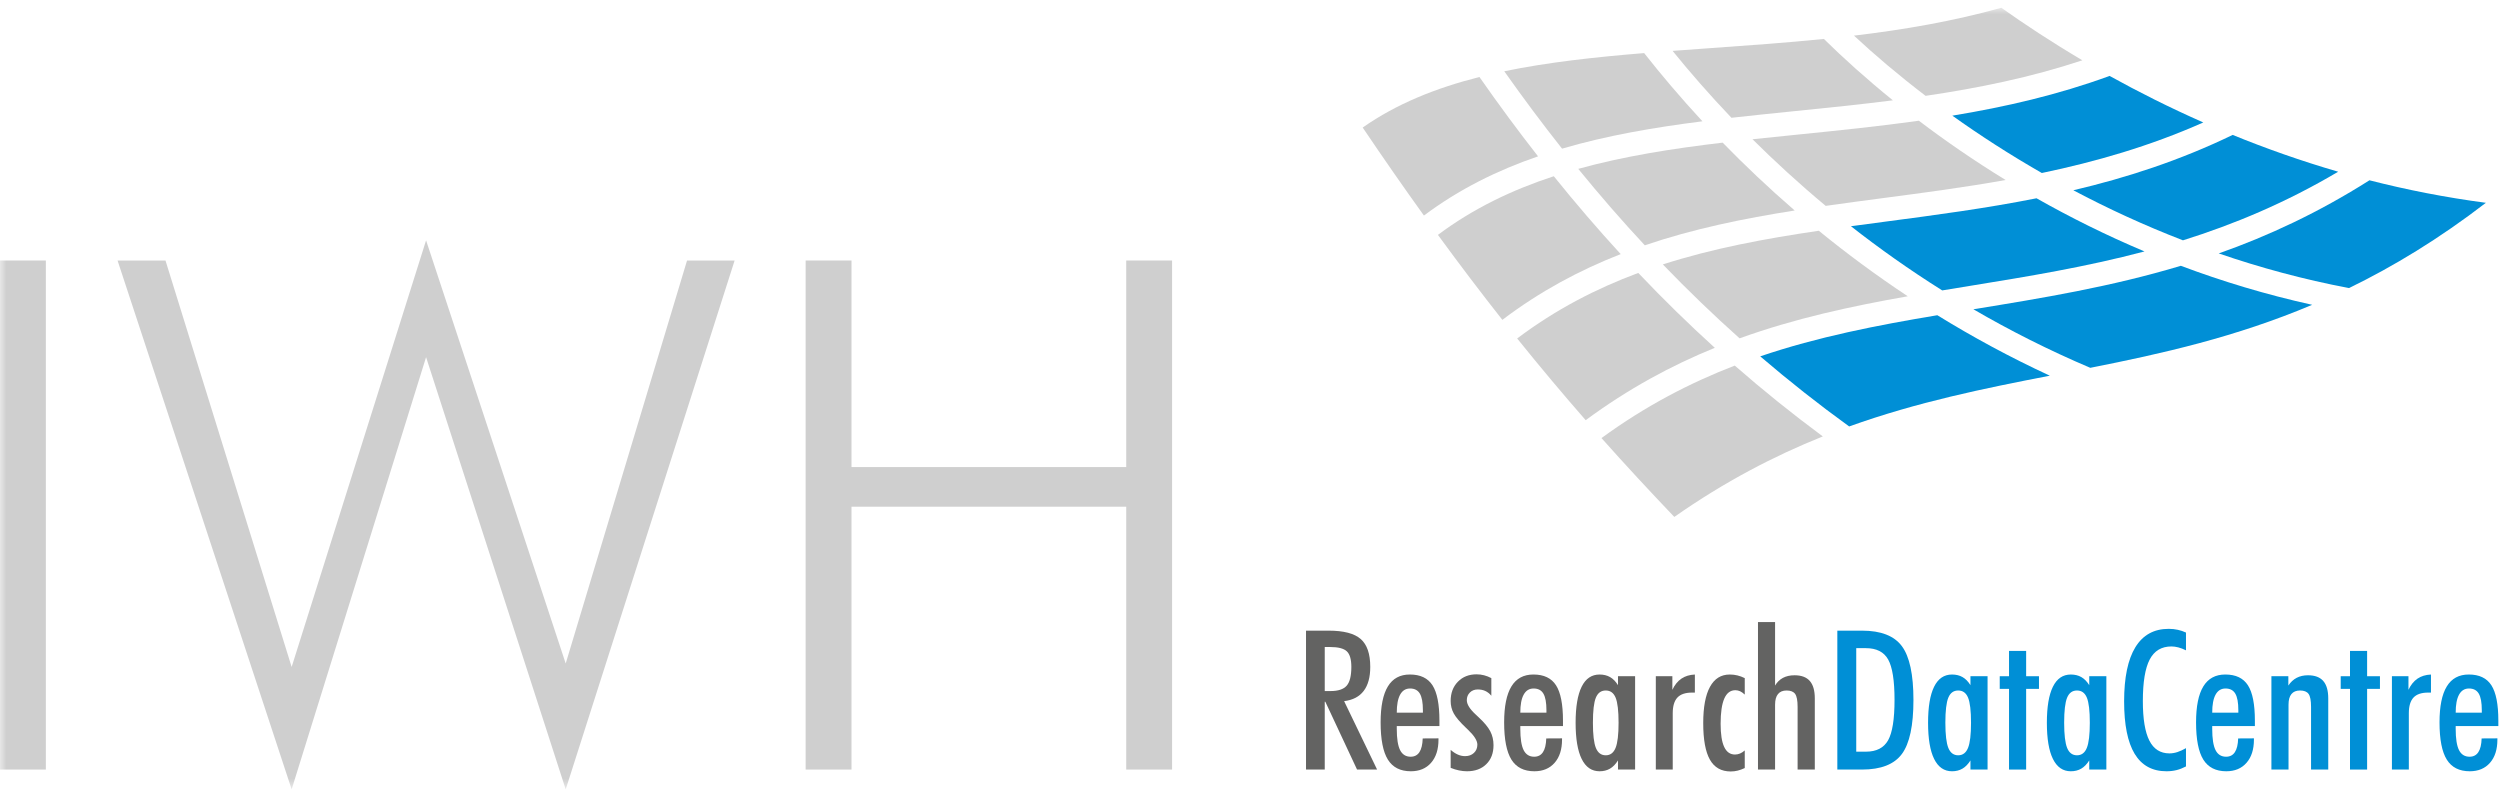 <?xml version="1.0" encoding="UTF-8"?>
<svg width="193px" height="61px" viewBox="0 0 193 61" version="1.1" xmlns="http://www.w3.org/2000/svg" xmlns:xlink="http://www.w3.org/1999/xlink">
    <!-- Generator: Sketch 45.2 (43514) - http://www.bohemiancoding.com/sketch -->
    <title>fdz_en</title>
    <desc>Created with Sketch.</desc>
    <defs>
        <polygon id="path-1" points="0 60.34 192.873 60.34 192.873 -0 0 -0"></polygon>
    </defs>
    <g id="Symbols" stroke="none" stroke-width="1" fill="none" fill-rule="evenodd">
        <g id="Modul-Unit-Direktzugang_rz_en_hover" transform="translate(-174, -210)">
            <g id="fdz_en" transform="translate(174, 210.6)">
                <path d="M102.27,52.75 L102.718,52.75 C103.304,52.75 103.718,52.613 103.96,52.339 C104.203,52.065 104.324,51.58 104.324,50.884 C104.324,50.307 104.208,49.906 103.976,49.684 C103.743,49.461 103.309,49.349 102.673,49.349 L102.27,49.349 L102.27,52.75 Z M102.27,53.572 L102.27,58.81 L100.824,58.81 L100.824,48.086 L102.571,48.086 C103.73,48.086 104.555,48.301 105.047,48.733 C105.539,49.164 105.784,49.881 105.784,50.884 C105.784,51.678 105.615,52.296 105.278,52.739 C104.94,53.183 104.437,53.446 103.766,53.529 L106.312,58.81 L104.764,58.81 L102.314,53.572 L102.27,53.572 Z" id="Fill-1" fill="#636362"></path>
                <path d="M107.831,54.418 L109.848,54.418 L109.848,54.235 C109.848,53.641 109.77,53.213 109.613,52.948 C109.457,52.684 109.205,52.552 108.858,52.552 C108.52,52.552 108.265,52.71 108.091,53.026 C107.917,53.341 107.831,53.805 107.831,54.418 L107.831,54.418 Z M111.051,56.401 L111.051,56.496 C111.051,57.256 110.861,57.853 110.479,58.288 C110.098,58.724 109.577,58.942 108.916,58.942 C108.11,58.942 107.518,58.642 107.145,58.043 C106.771,57.443 106.584,56.484 106.584,55.168 C106.584,53.928 106.771,53.002 107.145,52.391 C107.518,51.778 108.084,51.472 108.843,51.472 C109.649,51.472 110.232,51.75 110.589,52.306 C110.945,52.862 111.124,53.771 111.124,55.035 L111.124,55.453 L107.831,55.453 L107.831,55.667 C107.831,56.42 107.916,56.968 108.087,57.308 C108.258,57.648 108.53,57.819 108.902,57.819 C109.2,57.819 109.426,57.701 109.58,57.466 C109.734,57.232 109.818,56.878 109.833,56.408 L111.051,56.401 Z" id="Fill-3" fill="#636362"></path>
                <path d="M111.991,57.29 C112.176,57.451 112.361,57.573 112.544,57.653 C112.728,57.735 112.914,57.774 113.106,57.774 C113.384,57.774 113.611,57.691 113.788,57.525 C113.964,57.359 114.052,57.145 114.052,56.886 C114.052,56.577 113.809,56.193 113.326,55.733 C113.262,55.669 113.213,55.623 113.179,55.593 C112.709,55.147 112.394,54.777 112.233,54.483 C112.071,54.19 111.991,53.867 111.991,53.514 C111.991,52.907 112.176,52.412 112.548,52.031 C112.919,51.648 113.402,51.458 113.993,51.458 C114.189,51.458 114.381,51.482 114.569,51.531 C114.758,51.579 114.944,51.653 115.131,51.751 L115.131,53.11 C114.989,52.943 114.834,52.821 114.665,52.743 C114.496,52.665 114.301,52.626 114.081,52.626 C113.837,52.626 113.635,52.704 113.476,52.86 C113.317,53.017 113.238,53.215 113.238,53.455 C113.238,53.774 113.47,54.146 113.935,54.571 C114.027,54.655 114.096,54.719 114.139,54.763 C114.575,55.165 114.877,55.527 115.046,55.85 C115.215,56.173 115.299,56.533 115.299,56.93 C115.299,57.542 115.113,58.031 114.741,58.395 C114.37,58.76 113.873,58.942 113.252,58.942 C113.052,58.942 112.846,58.92 112.636,58.876 C112.425,58.832 112.21,58.767 111.991,58.678 L111.991,57.29 Z" id="Fill-5" fill="#636362"></path>
                <path d="M117.368,54.418 L119.385,54.418 L119.385,54.235 C119.385,53.641 119.307,53.213 119.15,52.948 C118.994,52.684 118.742,52.552 118.394,52.552 C118.057,52.552 117.802,52.71 117.628,53.026 C117.454,53.341 117.368,53.805 117.368,54.418 L117.368,54.418 Z M120.589,56.401 L120.589,56.496 C120.589,57.256 120.398,57.853 120.016,58.288 C119.635,58.724 119.114,58.942 118.454,58.942 C117.647,58.942 117.056,58.642 116.682,58.043 C116.308,57.443 116.12,56.484 116.12,55.168 C116.12,53.928 116.308,53.002 116.682,52.391 C117.056,51.778 117.622,51.472 118.38,51.472 C119.187,51.472 119.77,51.75 120.126,52.306 C120.483,52.862 120.662,53.771 120.662,55.035 L120.662,55.453 L117.368,55.453 L117.368,55.667 C117.368,56.42 117.453,56.968 117.624,57.308 C117.795,57.648 118.067,57.819 118.439,57.819 C118.737,57.819 118.963,57.701 119.117,57.466 C119.272,57.232 119.356,56.878 119.371,56.408 L120.589,56.401 Z" id="Fill-7" fill="#636362"></path>
                <path d="M122.973,55.196 C122.973,56.117 123.05,56.766 123.203,57.143 C123.358,57.52 123.611,57.709 123.963,57.709 C124.316,57.709 124.568,57.518 124.722,57.139 C124.877,56.759 124.954,56.112 124.954,55.196 C124.954,54.276 124.878,53.63 124.726,53.261 C124.575,52.891 124.32,52.706 123.963,52.706 C123.606,52.706 123.352,52.891 123.2,53.261 C123.048,53.63 122.973,54.276 122.973,55.196 L122.973,55.196 Z M124.909,58.81 L124.909,58.105 C124.728,58.394 124.522,58.606 124.29,58.741 C124.057,58.875 123.79,58.942 123.486,58.942 C122.88,58.942 122.42,58.626 122.107,57.994 C121.794,57.363 121.637,56.43 121.637,55.196 C121.637,53.972 121.793,53.046 122.103,52.416 C122.414,51.786 122.875,51.473 123.486,51.473 C123.794,51.473 124.065,51.538 124.296,51.67 C124.529,51.803 124.734,52.011 124.909,52.295 L124.909,51.605 L126.23,51.605 L126.23,58.81 L124.909,58.81 Z" id="Fill-9" fill="#636362"></path>
                <path d="M127.829,58.81 L127.829,51.605 L129.106,51.605 L129.106,52.655 C129.286,52.273 129.518,51.985 129.803,51.792 C130.086,51.598 130.434,51.492 130.844,51.473 L130.844,52.868 L130.624,52.868 C130.11,52.868 129.734,52.996 129.494,53.253 C129.255,53.511 129.135,53.913 129.135,54.461 L129.135,58.81 L127.829,58.81 Z" id="Fill-11" fill="#636362"></path>
                <path d="M134.695,58.693 C134.51,58.78 134.328,58.847 134.153,58.891 C133.977,58.935 133.796,58.957 133.611,58.957 C132.886,58.957 132.351,58.655 132.007,58.05 C131.662,57.445 131.489,56.502 131.489,55.218 C131.489,53.989 131.663,53.058 132.011,52.423 C132.358,51.789 132.866,51.473 133.537,51.473 C133.742,51.473 133.94,51.495 134.13,51.542 C134.322,51.588 134.51,51.659 134.695,51.751 L134.695,53.022 C134.573,52.905 134.453,52.819 134.336,52.765 C134.219,52.711 134.096,52.684 133.969,52.684 C133.588,52.684 133.303,52.9 133.114,53.331 C132.927,53.762 132.832,54.41 132.832,55.277 C132.832,56.075 132.923,56.671 133.108,57.062 C133.29,57.454 133.568,57.65 133.94,57.65 C134.072,57.65 134.2,57.624 134.325,57.573 C134.45,57.521 134.573,57.442 134.695,57.334 L134.695,58.693 Z" id="Fill-13" fill="#636362"></path>
                <path d="M135.716,58.81 L135.716,47.425 L137.036,47.425 L137.036,52.325 C137.188,52.065 137.39,51.868 137.641,51.733 C137.894,51.598 138.193,51.531 138.54,51.531 C139.068,51.531 139.461,51.678 139.718,51.972 C139.974,52.265 140.103,52.713 140.103,53.316 L140.103,58.81 L138.775,58.81 L138.775,53.969 C138.775,53.48 138.711,53.147 138.585,52.971 C138.457,52.794 138.237,52.706 137.924,52.706 C137.63,52.706 137.41,52.798 137.261,52.982 C137.111,53.165 137.036,53.438 137.036,53.801 L137.036,58.81 L135.716,58.81 Z" id="Fill-15" fill="#636362"></path>
                <path d="M143.302,57.429 L144.05,57.429 C144.861,57.429 145.433,57.135 145.763,56.547 C146.093,55.96 146.258,54.919 146.258,53.426 C146.258,51.938 146.093,50.901 145.767,50.315 C145.439,49.73 144.866,49.438 144.05,49.438 L143.302,49.438 L143.302,57.429 Z M141.842,58.81 L141.842,48.086 L143.749,48.086 C145.206,48.086 146.232,48.486 146.826,49.286 C147.421,50.087 147.718,51.473 147.718,53.441 C147.718,55.414 147.421,56.802 146.826,57.606 C146.232,58.409 145.206,58.81 143.749,58.81 L141.842,58.81 Z" id="Fill-17" fill="#008FD6"></path>
                <path d="M150.182,55.196 C150.182,56.117 150.26,56.766 150.413,57.143 C150.567,57.52 150.821,57.709 151.172,57.709 C151.525,57.709 151.778,57.518 151.931,57.139 C152.086,56.759 152.163,56.112 152.163,55.196 C152.163,54.276 152.087,53.63 151.935,53.261 C151.784,52.891 151.529,52.706 151.172,52.706 C150.816,52.706 150.562,52.891 150.41,53.261 C150.258,53.63 150.182,54.276 150.182,55.196 L150.182,55.196 Z M152.119,58.81 L152.119,58.105 C151.938,58.394 151.731,58.606 151.499,58.741 C151.267,58.875 150.999,58.942 150.696,58.942 C150.09,58.942 149.63,58.626 149.317,57.994 C149.003,57.363 148.847,56.43 148.847,55.196 C148.847,53.972 149.002,53.046 149.313,52.416 C149.624,51.786 150.085,51.473 150.696,51.473 C151.004,51.473 151.274,51.538 151.506,51.67 C151.739,51.803 151.943,52.011 152.119,52.295 L152.119,51.605 L153.44,51.605 L153.44,58.81 L152.119,58.81 Z" id="Fill-19" fill="#008FD6"></path>
                <polygon id="Fill-21" fill="#008FD6" points="155.097 58.81 155.097 52.581 154.379 52.581 154.379 51.605 155.097 51.605 155.097 49.651 156.418 49.651 156.418 51.605 157.409 51.605 157.409 52.581 156.418 52.581 156.418 58.81"></polygon>
                <path d="M159.353,55.196 C159.353,56.117 159.431,56.766 159.584,57.143 C159.738,57.52 159.992,57.709 160.343,57.709 C160.696,57.709 160.949,57.518 161.102,57.139 C161.257,56.759 161.334,56.112 161.334,55.196 C161.334,54.276 161.258,53.63 161.106,53.261 C160.955,52.891 160.7,52.706 160.343,52.706 C159.987,52.706 159.733,52.891 159.581,53.261 C159.429,53.63 159.353,54.276 159.353,55.196 L159.353,55.196 Z M161.29,58.81 L161.29,58.105 C161.109,58.394 160.902,58.606 160.67,58.741 C160.437,58.875 160.17,58.942 159.866,58.942 C159.26,58.942 158.801,58.626 158.488,57.994 C158.174,57.363 158.018,56.43 158.018,55.196 C158.018,53.972 158.173,53.046 158.484,52.416 C158.795,51.786 159.256,51.473 159.866,51.473 C160.175,51.473 160.445,51.538 160.677,51.67 C160.91,51.803 161.114,52.011 161.29,52.295 L161.29,51.605 L162.611,51.605 L162.611,58.81 L161.29,58.81 Z" id="Fill-23" fill="#008FD6"></path>
                <path d="M168.758,58.568 C168.518,58.695 168.276,58.789 168.033,58.851 C167.787,58.912 167.528,58.942 167.254,58.942 C166.159,58.942 165.34,58.494 164.796,57.598 C164.254,56.702 163.982,55.351 163.982,53.544 C163.982,51.702 164.272,50.31 164.852,49.364 C165.432,48.419 166.288,47.947 167.423,47.947 C167.673,47.947 167.908,47.971 168.128,48.021 C168.347,48.069 168.557,48.14 168.758,48.233 L168.758,49.606 C168.553,49.504 168.356,49.428 168.168,49.379 C167.979,49.33 167.802,49.306 167.636,49.306 C166.868,49.306 166.308,49.642 165.956,50.316 C165.604,50.989 165.428,52.06 165.428,53.529 C165.428,54.9 165.596,55.915 165.93,56.574 C166.265,57.232 166.782,57.562 167.481,57.562 C167.682,57.562 167.886,57.528 168.091,57.462 C168.296,57.396 168.518,57.294 168.758,57.158 L168.758,58.568 Z" id="Fill-25" fill="#008FD6"></path>
                <path d="M170.783,54.418 L172.8,54.418 L172.8,54.235 C172.8,53.641 172.722,53.213 172.565,52.948 C172.409,52.684 172.157,52.552 171.81,52.552 C171.472,52.552 171.217,52.71 171.043,53.026 C170.869,53.341 170.783,53.805 170.783,54.418 L170.783,54.418 Z M174.003,56.401 L174.003,56.496 C174.003,57.256 173.813,57.853 173.431,58.288 C173.05,58.724 172.529,58.942 171.868,58.942 C171.062,58.942 170.471,58.642 170.097,58.043 C169.723,57.443 169.536,56.484 169.536,55.168 C169.536,53.928 169.723,53.002 170.097,52.391 C170.471,51.778 171.037,51.472 171.795,51.472 C172.602,51.472 173.184,51.75 173.541,52.306 C173.898,52.862 174.077,53.771 174.077,55.035 L174.077,55.453 L170.783,55.453 L170.783,55.667 C170.783,56.42 170.868,56.968 171.039,57.308 C171.21,57.648 171.482,57.819 171.854,57.819 C172.152,57.819 172.379,57.701 172.532,57.466 C172.687,57.232 172.771,56.878 172.786,56.408 L174.003,56.401 Z" id="Fill-27" fill="#008FD6"></path>
                <path d="M175.353,58.81 L175.353,51.605 L176.66,51.605 L176.66,52.325 C176.835,52.06 177.049,51.861 177.301,51.729 C177.553,51.597 177.845,51.531 178.178,51.531 C178.706,51.531 179.098,51.678 179.355,51.972 C179.612,52.265 179.741,52.713 179.741,53.316 L179.741,58.81 L178.413,58.81 L178.413,53.969 C178.413,53.48 178.349,53.147 178.222,52.971 C178.095,52.794 177.874,52.706 177.562,52.706 C177.268,52.706 177.047,52.798 176.898,52.982 C176.748,53.165 176.674,53.438 176.674,53.801 L176.674,58.81 L175.353,58.81 Z" id="Fill-29" fill="#008FD6"></path>
                <polygon id="Fill-31" fill="#008FD6" points="181.42 58.81 181.42 52.581 180.702 52.581 180.702 51.605 181.42 51.605 181.42 49.651 182.741 49.651 182.741 51.605 183.732 51.605 183.732 52.581 182.741 52.581 182.741 58.81"></polygon>
                <path d="M184.656,58.81 L184.656,51.605 L185.933,51.605 L185.933,52.655 C186.113,52.273 186.346,51.985 186.629,51.792 C186.913,51.598 187.261,51.492 187.671,51.473 L187.671,52.868 L187.451,52.868 C186.937,52.868 186.561,52.996 186.321,53.253 C186.081,53.511 185.962,53.913 185.962,54.461 L185.962,58.81 L184.656,58.81 Z" id="Fill-33" fill="#008FD6"></path>
                <path d="M189.579,54.418 L191.595,54.418 L191.595,54.235 C191.595,53.641 191.518,53.213 191.361,52.948 C191.205,52.684 190.953,52.552 190.605,52.552 C190.268,52.552 190.013,52.71 189.839,53.026 C189.665,53.341 189.579,53.805 189.579,54.418 L189.579,54.418 Z M192.799,56.401 L192.799,56.496 C192.799,57.256 192.609,57.853 192.227,58.288 C191.846,58.724 191.325,58.942 190.664,58.942 C189.858,58.942 189.266,58.642 188.893,58.043 C188.518,57.443 188.331,56.484 188.331,55.168 C188.331,53.928 188.518,53.002 188.893,52.391 C189.266,51.778 189.833,51.472 190.591,51.472 C191.397,51.472 191.98,51.75 192.337,52.306 C192.693,52.862 192.872,53.771 192.872,55.035 L192.872,55.453 L189.579,55.453 L189.579,55.667 C189.579,56.42 189.663,56.968 189.835,57.308 C190.006,57.648 190.278,57.819 190.65,57.819 C190.948,57.819 191.174,57.701 191.328,57.466 C191.483,57.232 191.567,56.878 191.582,56.408 L192.799,56.401 Z" id="Fill-35" fill="#008FD6"></path>
                <mask id="mask-2" fill="white">
                    <use xlink:href="#path-1"></use>
                </mask>
                <g id="Clip-38"></g>
                <polygon id="Fill-37" fill="#CFCFCF" mask="url(#mask-2)" points="0 58.81 3.54 58.81 3.54 19.511 0 19.511"></polygon>
                <polygon id="Fill-39" fill="#CFCFCF" mask="url(#mask-2)" points="22.515 60.34 9.075 19.511 12.775 19.511 22.515 50.891 32.893 17.954 43.672 50.623 53.04 19.511 56.713 19.511 43.672 60.34 32.893 26.973"></polygon>
                <polygon id="Fill-40" fill="#CFCFCF" mask="url(#mask-2)" points="62.195 58.81 62.195 19.511 65.735 19.511 65.735 35.457 86.945 35.457 86.945 19.511 90.485 19.511 90.485 58.81 86.945 58.81 86.945 38.517 65.735 38.517 65.735 58.81"></polygon>
                <path d="M157.629,12.756 C161.78,11.887 165.947,10.695 170.094,8.854 C167.473,7.697 165.055,6.479 162.861,5.261 C158.869,6.723 154.8,7.658 150.721,8.329 C152.825,9.831 155.134,11.326 157.629,12.756" id="Fill-41" fill="#008FD6" mask="url(#mask-2)"></path>
                <path d="M160.758,4.055 C158.348,2.629 156.246,1.239 154.505,0 C150.801,1.036 146.982,1.693 143.127,2.151 C144.72,3.636 146.572,5.208 148.656,6.799 C152.723,6.2 156.782,5.375 160.758,4.055" id="Fill-42" fill="#CFCFCF" mask="url(#mask-2)"></path>
                <path d="M152.127,21.462 C156.542,20.744 161.015,20.014 165.555,18.811 C162.576,17.556 159.795,16.166 157.219,14.707 C153.309,15.485 149.416,16 145.572,16.507 C144.675,16.627 143.783,16.744 142.892,16.865 C145.054,18.557 147.401,20.225 149.94,21.82 C150.666,21.7 151.394,21.58 152.127,21.462" id="Fill-43" fill="#008FD6" mask="url(#mask-2)"></path>
                <path d="M138.596,7.974 C141.093,7.721 143.61,7.467 146.13,7.145 C144.086,5.49 142.301,3.881 140.804,2.407 C137.893,2.7 134.974,2.909 132.077,3.113 C131.082,3.185 130.097,3.255 129.124,3.328 C130.422,4.931 131.936,6.675 133.668,8.493 C135.295,8.309 136.941,8.142 138.596,7.974" id="Fill-44" fill="#CFCFCF" mask="url(#mask-2)"></path>
                <path d="M132.99,10.412 C129.12,10.87 125.372,11.458 121.84,12.436 C123.514,14.49 125.224,16.456 126.978,18.338 C130.711,17.068 134.582,16.274 138.551,15.65 C136.505,13.882 134.654,12.12 132.99,10.412" id="Fill-45" fill="#CFCFCF" mask="url(#mask-2)"></path>
                <path d="M168.524,17.954 C172.468,16.718 176.462,15.052 180.507,12.657 C177.63,11.82 174.911,10.856 172.361,9.816 C168.263,11.798 164.154,13.125 160.062,14.089 C162.701,15.488 165.528,16.795 168.524,17.954" id="Fill-46" fill="#008FD6" mask="url(#mask-2)"></path>
                <path d="M131.427,8.764 C129.697,6.892 128.195,5.11 126.929,3.498 C123.105,3.812 119.475,4.209 116.13,4.902 C117.591,6.973 119.077,8.961 120.591,10.876 C124.03,9.864 127.672,9.242 131.427,8.764" id="Fill-47" fill="#CFCFCF" mask="url(#mask-2)"></path>
                <path d="M134.297,25.52 C138.561,23.98 142.883,23.048 147.28,22.272 C144.803,20.633 142.514,18.93 140.411,17.214 C136.279,17.822 132.245,18.568 128.371,19.813 C130.292,21.806 132.265,23.706 134.297,25.52" id="Fill-48" fill="#CFCFCF" mask="url(#mask-2)"></path>
                <path d="M145.335,14.698 C148.476,14.284 151.651,13.865 154.835,13.297 C152.39,11.798 150.153,10.252 148.136,8.72 C145.007,9.158 141.878,9.477 138.778,9.791 C137.61,9.91 136.447,10.027 135.293,10.15 C136.992,11.839 138.873,13.569 140.944,15.294 C142.396,15.086 143.859,14.892 145.335,14.698" id="Fill-49" fill="#CFCFCF" mask="url(#mask-2)"></path>
                <path d="M119.953,13.005 C116.737,14.057 113.728,15.496 111.007,17.533 C112.702,19.854 114.355,22.03 115.982,24.093 C118.903,21.878 121.956,20.253 125.118,19.017 C123.357,17.098 121.636,15.097 119.953,13.005" id="Fill-50" fill="#CFCFCF" mask="url(#mask-2)"></path>
                <path d="M152.42,23.264 C152.395,23.268 152.369,23.272 152.345,23.275 C155.138,24.902 158.144,26.425 161.369,27.796 C166.929,26.695 172.598,25.424 178.5,22.932 C174.923,22.14 171.539,21.115 168.36,19.919 C162.952,21.546 157.646,22.414 152.42,23.264" id="Fill-51" fill="#008FD6" mask="url(#mask-2)"></path>
                <path d="M171.286,18.965 C174.474,20.059 177.829,20.974 181.343,21.639 C184.775,19.97 188.29,17.84 191.911,15.056 C188.784,14.643 185.781,14.051 182.922,13.318 C178.987,15.814 175.112,17.614 171.286,18.965" id="Fill-52" fill="#008FD6" mask="url(#mask-2)"></path>
                <path d="M114.213,5.344 C110.842,6.196 107.804,7.417 105.199,9.247 C106.824,11.654 108.394,13.909 109.927,16.041 C112.633,14.011 115.592,12.551 118.737,11.47 C117.202,9.507 115.695,7.468 114.213,5.344" id="Fill-53" fill="#CFCFCF" mask="url(#mask-2)"></path>
                <path d="M135.89,26.91 C138.106,28.807 140.389,30.61 142.755,32.322 C148.035,30.427 153.177,29.388 158.245,28.403 C155.143,26.967 152.249,25.392 149.561,23.735 C144.916,24.513 140.366,25.391 135.89,26.91" id="Fill-54" fill="#008FD6" mask="url(#mask-2)"></path>
                <path d="M126.475,20.47 C123.226,21.678 120.097,23.291 117.125,25.53 C118.903,27.738 120.655,29.826 122.415,31.838 C125.712,29.404 129.031,27.617 132.383,26.251 C130.359,24.414 128.391,22.49 126.475,20.47" id="Fill-55" fill="#CFCFCF" mask="url(#mask-2)"></path>
                <path d="M123.634,33.22 C125.484,35.296 127.348,37.308 129.257,39.307 C133.164,36.571 136.979,34.592 140.721,33.092 C138.379,31.36 136.116,29.54 133.923,27.623 C130.452,28.963 127.027,30.741 123.634,33.22" id="Fill-56" fill="#CFCFCF" mask="url(#mask-2)"></path>
            </g>
        </g>
    </g>
</svg>
